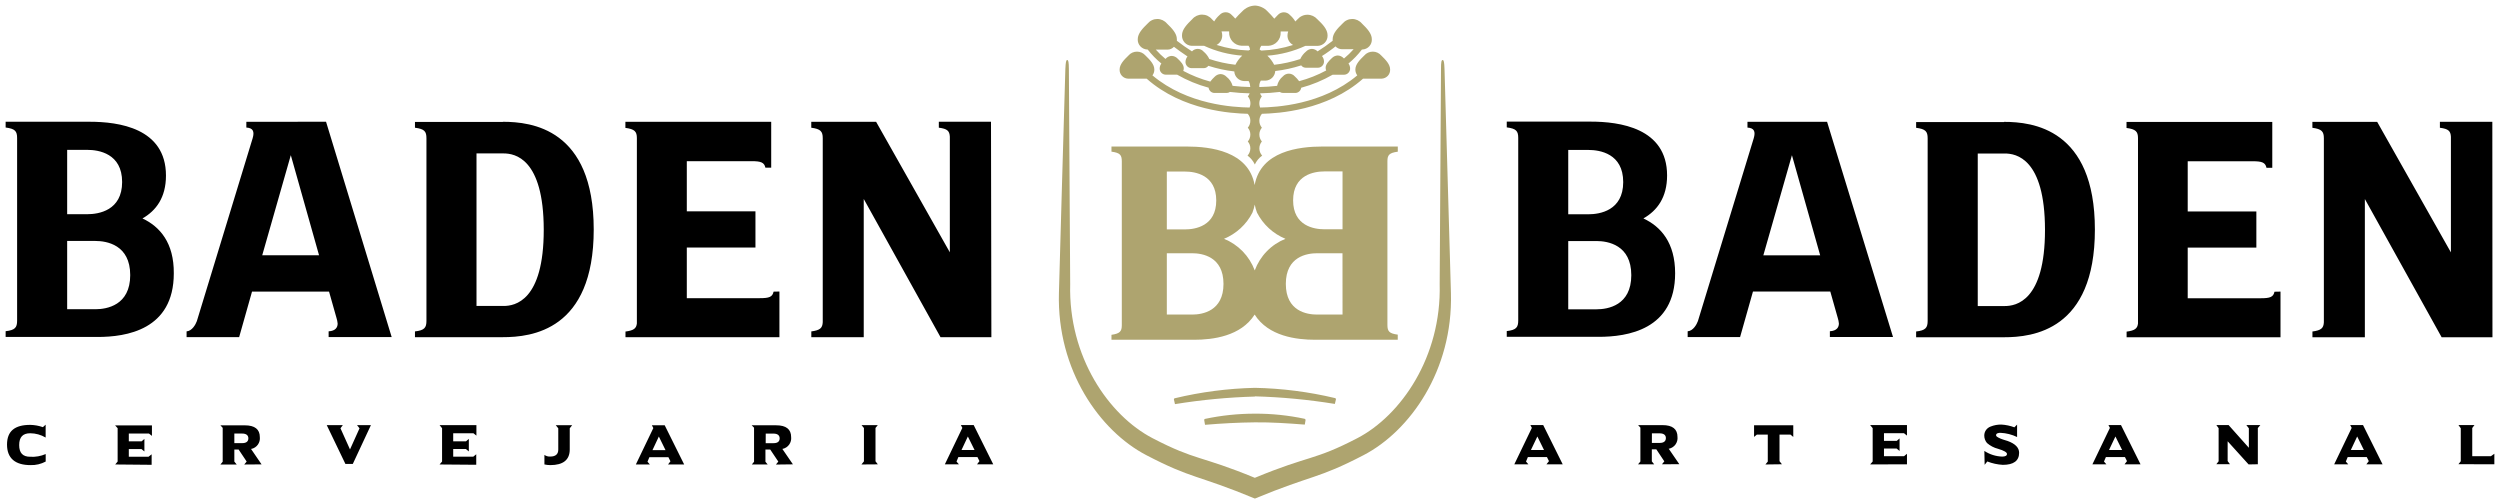 <?xml version="1.0" encoding="UTF-8" standalone="no"?>
<!-- Created with Inkscape (http://www.inkscape.org/) -->

<svg
   xmlns:dc="http://purl.org/dc/elements/1.1/"
   xmlns:cc="http://creativecommons.org/ns#"
   xmlns:rdf="http://www.w3.org/1999/02/22-rdf-syntax-ns#"
   xmlns:svg="http://www.w3.org/2000/svg"
   xmlns="http://www.w3.org/2000/svg"
   xmlns:sodipodi="http://sodipodi.sourceforge.net/DTD/sodipodi-0.dtd"
   xmlns:inkscape="http://www.inkscape.org/namespaces/inkscape"
   width="223.122"
   height="45"
   viewBox="0 0 59.034 11.906"
   version="1.1"
   id="svg12775"
   inkscape:version="0.92.4 (5da689c313, 2019-01-14)"
   sodipodi:docname="baden baden.svg">
  <defs
     id="defs12769" />
  <sodipodi:namedview
     id="base"
     pagecolor="#ffffff"
     bordercolor="#666666"
     borderopacity="1.0"
     inkscape:pageopacity="0.0"
     inkscape:pageshadow="2"
     inkscape:zoom="6.4334025"
     inkscape:cx="111.06098"
     inkscape:cy="22.000139"
     inkscape:document-units="mm"
     inkscape:current-layer="layer1"
     showgrid="false"
     fit-margin-top="0"
     fit-margin-left="0"
     fit-margin-right="0"
     fit-margin-bottom="0"
     units="px"
     inkscape:window-width="1920"
     inkscape:window-height="1001"
     inkscape:window-x="-9"
     inkscape:window-y="-9"
     inkscape:window-maximized="1" />
  <g
     inkscape:label="Layer 1"
     inkscape:groupmode="layer"
     id="layer1"
     transform="translate(558.552,-239.51)">
    <g
       transform="translate(-389.868,499.122)"
       id="g12745">
      <path
         id="path12725"
         d="m -162.867,-256.736 v 0.136 c 0.164,0.009 0.194,0.098 0.149,0.252 l -1.318,4.32 c -0.028,0.078 -0.113,0.232 -0.242,0.241 v 0.136 h 1.241 l 0.304,-1.075 h 1.819 l 0.176,0.622 c 0.014,0.043 0.023,0.088 0.027,0.133 0,0.087 -0.048,0.174 -0.213,0.183 v 0.136 h 1.489 l -1.55,-5.085 z m 0.375,3.152 0.675,-2.364 0.667,2.364 z m -2.829,-0.869 c 0.321,-0.183 0.556,-0.493 0.556,-1.013 0,-1.126 -1.125,-1.271 -1.801,-1.271 h -1.985 v 0.136 c 0.225,0.029 0.271,0.087 0.271,0.25 v 4.31 c 0,0.163 -0.048,0.225 -0.271,0.25 v 0.136 h 2.17 c 0.675,0 1.801,-0.165 1.801,-1.502 0.006,-0.72 -0.327,-1.103 -0.74,-1.297 z m -1.777,-1.62 h 0.478 c 0.263,0 0.82,0.083 0.82,0.759 0,0.675 -0.557,0.76 -0.82,0.76 h -0.478 z m 0.667,3.763 h -0.667 v -1.612 h 0.667 c 0.264,0 0.822,0.089 0.822,0.806 0,0.717 -0.557,0.806 -0.822,0.806 z m 21.157,0.66 h -1.201 l -1.813,-3.264 v 3.264 h -1.238 v -0.136 c 0.207,-0.027 0.263,-0.079 0.27,-0.218 v -4.344 c 0,-0.162 -0.051,-0.219 -0.271,-0.248 v -0.14 h 1.531 l 1.741,3.082 v -2.731 c -0.008,-0.134 -0.056,-0.186 -0.26,-0.212 v -0.14 h 1.232 z m -5.005,-1.078 v 1.078 h -3.635 v -0.133 c 0.194,-0.025 0.255,-0.072 0.269,-0.191 v -4.378 c 0,-0.155 -0.054,-0.212 -0.271,-0.24 v -0.143 h 3.443 v 1.083 h -0.137 c -0.027,-0.125 -0.105,-0.154 -0.327,-0.154 h -1.529 v 1.185 h 1.621 v 0.854 h -1.621 v 1.196 h 1.722 c 0.225,0 0.3,-0.028 0.327,-0.154 z m -6.527,-4.004 h -2.079 v 0.136 c 0.225,0.029 0.271,0.087 0.271,0.25 v 4.31 c 0,0.163 -0.048,0.225 -0.271,0.25 v 0.136 h 2.075 c 0.675,0 2.146,-0.159 2.146,-2.542 0,-2.383 -1.473,-2.544 -2.146,-2.544 z m 0.018,4.345 h -0.644 v -3.602 h 0.64 c 0.261,0 0.946,0.113 0.948,1.801 0.001,1.688 -0.686,1.801 -0.948,1.801 z m 29.368,-4.348 v 0.136 c 0.164,0.009 0.193,0.098 0.148,0.252 l -1.318,4.317 c -0.028,0.078 -0.112,0.232 -0.242,0.241 v 0.136 h 1.238 l 0.304,-1.075 h 1.826 l 0.176,0.622 c 0.014,0.043 0.023,0.088 0.027,0.133 0,0.087 -0.048,0.174 -0.213,0.183 v 0.136 h 1.491 l -1.557,-5.082 z m 0.375,3.152 0.675,-2.364 0.667,2.364 z m -2.829,-0.873 c 0.321,-0.183 0.556,-0.493 0.556,-1.013 0,-1.126 -1.131,-1.271 -1.806,-1.271 h -1.98 v 0.136 c 0.225,0.029 0.271,0.087 0.271,0.25 v 4.31 c 0,0.163 -0.048,0.225 -0.271,0.25 v 0.136 h 2.17 c 0.675,0 1.806,-0.165 1.806,-1.502 0,-0.716 -0.333,-1.099 -0.746,-1.292 z m -1.778,-1.615 h 0.478 c 0.264,0 0.82,0.083 0.82,0.759 0,0.675 -0.557,0.76 -0.82,0.76 h -0.478 z m 0.667,3.763 h -0.667 v -1.612 h 0.667 c 0.265,0 0.822,0.089 0.822,0.806 0,0.717 -0.556,0.806 -0.82,0.806 z m 21.157,0.66 h -1.2 l -1.813,-3.264 v 3.264 h -1.238 v -0.136 c 0.207,-0.027 0.263,-0.079 0.27,-0.218 v -4.344 c 0,-0.162 -0.051,-0.219 -0.271,-0.248 v -0.14 h 1.53 l 1.741,3.082 v -2.731 c -0.008,-0.134 -0.056,-0.186 -0.26,-0.212 v -0.14 h 1.238 z m -5.005,-1.078 v 1.078 h -3.634 v -0.133 c 0.193,-0.025 0.255,-0.072 0.269,-0.191 v -4.378 c 0,-0.155 -0.054,-0.212 -0.271,-0.24 v -0.143 h 3.442 v 1.083 h -0.137 c -0.027,-0.125 -0.105,-0.154 -0.328,-0.154 h -1.532 v 1.185 h 1.621 v 0.854 h -1.621 v 1.196 h 1.722 c 0.225,0 0.3,-0.028 0.327,-0.154 z m -6.527,-4.004 h -2.077 v 0.136 c 0.225,0.029 0.272,0.087 0.272,0.25 v 4.31 c 0,0.163 -0.05,0.225 -0.272,0.25 v 0.136 h 2.075 c 0.675,0 2.146,-0.159 2.146,-2.542 0,-2.383 -1.473,-2.544 -2.146,-2.544 z m 0.018,4.345 h -0.64 v -3.602 h 0.64 c 0.261,0 0.946,0.113 0.948,1.801 0.001,1.688 -0.689,1.801 -0.95,1.801 z m -46.621,3.756 c -0.363,0 -0.555,-0.163 -0.555,-0.484 0,-0.321 0.185,-0.466 0.548,-0.466 0.102,0.002 0.203,0.02 0.299,0.054 l 0.065,-0.059 v 0.304 c -0.11,-0.065 -0.235,-0.1 -0.363,-0.101 -0.177,0 -0.262,0.091 -0.262,0.279 0,0.188 0.086,0.276 0.261,0.276 0.125,0.008 0.25,-0.014 0.365,-0.064 v 0.177 c -0.11,0.059 -0.233,0.088 -0.358,0.084 z m 12.273,0 c -0.047,-3e-5 -0.093,-0.005 -0.138,-0.016 v -0.225 c 0.04,0.028 0.088,0.042 0.137,0.039 0.126,0 0.19,-0.055 0.19,-0.164 v -0.503 l -0.059,-0.073 h 0.387 l -0.057,0.072 v 0.503 c -0.001,0.243 -0.155,0.367 -0.46,0.367 z m 5.328,-0.013 0.057,-0.07 -0.191,-0.285 h -0.113 v 0.289 l 0.053,0.064 h -0.374 l 0.052,-0.064 v -0.805 l -0.056,-0.056 h 0.58 c 0.233,0 0.352,0.093 0.352,0.279 0.007,0.062 -0.01,0.125 -0.046,0.176 -0.036,0.051 -0.09,0.087 -0.151,0.101 h -0.012 l 0.251,0.366 z m -0.241,-0.505 h 0.187 c 0.095,0 0.143,-0.041 0.143,-0.113 0,-0.072 -0.05,-0.113 -0.146,-0.113 h -0.183 z m -12.313,0.504 0.057,-0.07 -0.19,-0.284 h -0.101 v 0.285 l 0.056,0.069 h -0.385 l 0.054,-0.066 v -0.8 l -0.054,-0.059 h 0.578 c 0.234,0 0.353,0.093 0.353,0.279 0.007,0.062 -0.01,0.125 -0.046,0.176 -0.036,0.051 -0.09,0.087 -0.151,0.101 h -0.012 l 0.25,0.366 z m -0.234,-0.505 h 0.188 c 0.095,0 0.143,-0.041 0.143,-0.113 0,-0.072 -0.05,-0.113 -0.146,-0.113 h -0.185 z m 14.808,0.504 0.059,-0.073 v -0.788 l -0.057,-0.068 h 0.384 l -0.054,0.066 v 0.788 l 0.055,0.072 z m -9.962,0 0.059,-0.069 v -0.788 l -0.059,-0.072 h 0.87 v 0.248 l -0.07,-0.056 h -0.478 v 0.19 h 0.303 l 0.066,-0.057 v 0.296 l -0.069,-0.057 h -0.3 v 0.181 h 0.474 l 0.07,-0.057 v 0.248 z m -7.659,0 0.057,-0.069 v -0.788 l -0.06,-0.066 h 0.87 v 0.248 l -0.071,-0.056 h -0.475 v 0.185 h 0.302 l 0.066,-0.057 v 0.296 l -0.069,-0.057 h -0.299 v 0.181 h 0.466 l 0.073,-0.057 v 0.248 z m 13.054,0 0.057,-0.075 -0.048,-0.096 h -0.45 l -0.044,0.106 0.056,0.065 h -0.331 l 0.413,-0.86 -0.035,-0.066 h 0.303 l 0.46,0.926 z m -0.368,-0.338 h 0.309 l -0.158,-0.322 z m -7.25,0.326 -0.441,-0.917 h 0.38 l -0.056,0.074 0.225,0.5 0.225,-0.499 -0.059,-0.075 h 0.328 l -0.428,0.917 z m 14.915,0.008 0.057,-0.075 -0.048,-0.096 h -0.45 l -0.044,0.106 0.056,0.065 h -0.331 l 0.413,-0.86 -0.035,-0.066 h 0.303 l 0.461,0.926 z m -0.367,-0.338 h 0.308 l -0.158,-0.319 z m 13.813,0.338 0.059,-0.075 -0.048,-0.096 h -0.45 l -0.044,0.106 0.055,0.065 h -0.331 l 0.414,-0.86 -0.035,-0.066 h 0.303 l 0.46,0.926 z m -0.367,-0.338 h 0.309 l -0.157,-0.319 z m 14.018,0.338 0.057,-0.075 -0.048,-0.096 h -0.45 l -0.045,0.106 0.056,0.065 h -0.329 l 0.413,-0.86 -0.034,-0.066 h 0.296 l 0.461,0.926 z m -0.367,-0.338 h 0.309 l -0.158,-0.319 z m 6.077,0.338 0.057,-0.075 -0.048,-0.096 h -0.45 l -0.044,0.106 0.056,0.065 h -0.331 l 0.413,-0.86 -0.035,-0.066 h 0.303 l 0.461,0.926 z m -0.367,-0.338 h 0.308 l -0.158,-0.319 z m -10.481,0.338 v -0.248 l -0.07,0.057 h -0.473 v -0.181 h 0.299 l 0.069,0.057 v -0.296 l -0.065,0.057 h -0.303 v -0.18 h 0.473 l 0.07,0.056 v -0.248 h -0.87 l 0.06,0.072 v 0.788 l -0.06,0.069 z m -5.786,0 0.056,-0.07 -0.189,-0.284 h -0.106 v 0.285 l 0.055,0.069 h -0.38 l 0.055,-0.066 v -0.8 l -0.054,-0.059 h 0.578 c 0.234,0 0.352,0.093 0.352,0.279 0.007,0.062 -0.01,0.124 -0.045,0.175 -0.036,0.051 -0.089,0.087 -0.15,0.102 h -0.013 l 0.251,0.366 z m -0.238,-0.505 h 0.187 c 0.095,0 0.143,-0.041 0.144,-0.113 0.001,-0.072 -0.05,-0.113 -0.147,-0.113 h -0.183 z m 3.071,0.504 -0.057,-0.073 v -0.627 h 0.26 l 0.065,0.055 v -0.276 h -0.926 v 0.275 l 0.066,-0.054 h 0.258 v 0.637 l -0.056,0.068 z m 4.787,0.013 0.063,-0.079 c 0.117,0.046 0.241,0.073 0.367,0.08 0.254,0 0.384,-0.096 0.384,-0.285 0,-0.12 -0.091,-0.214 -0.272,-0.279 l -0.106,-0.033 c -0.039,-0.012 -0.076,-0.028 -0.112,-0.047 -0.02,-0.01 -0.054,-0.028 -0.055,-0.057 5.2e-4,-0.01 0.005,-0.02 0.011,-0.028 0.007,-0.008 0.016,-0.014 0.026,-0.017 0.022,-0.008 0.045,-0.011 0.069,-0.01 0.136,0.006 0.269,0.04 0.391,0.099 v -0.293 l -0.064,0.064 c -0.098,-0.037 -0.201,-0.059 -0.305,-0.065 -0.088,-0.002 -0.175,0.014 -0.257,0.047 -0.043,0.016 -0.08,0.044 -0.107,0.081 -0.027,0.037 -0.041,0.082 -0.042,0.128 -8e-4,0.066 0.022,0.13 0.065,0.18 0.075,0.065 0.164,0.112 0.26,0.136 0.14,0.042 0.211,0.082 0.211,0.122 0,0.039 -0.036,0.062 -0.113,0.062 -0.15,-0.005 -0.296,-0.051 -0.421,-0.134 z m 6.451,-0.013 v -0.855 l 0.059,-0.07 h -0.33 l 0.059,0.076 v 0.46 l -0.479,-0.537 h -0.289 l 0.054,0.074 v 0.782 l -0.054,0.069 h 0.322 l -0.055,-0.074 v -0.468 l 0.495,0.547 z m 5.585,0 v -0.248 l -0.08,0.057 h -0.442 v -0.665 l 0.053,-0.07 h -0.379 l 0.055,0.076 v 0.779 l -0.055,0.07 z"
         inkscape:connector-curvature="0"
         style="fill:#000000;stroke-width:0.265" />
      <path
         id="path12727"
         d="m -139.053,-248.329 c 1.299,-0.539 1.388,-0.399 2.42,-0.936 1.032,-0.537 1.989,-1.921 1.945,-3.636 l 0.031,-5.082 c 0,-0.163 0.011,-0.212 0.039,-0.212 0.028,0 0.038,0.051 0.044,0.212 0.006,0.162 0.152,5.296 0.152,5.296 0.048,1.821 -0.968,3.253 -2.062,3.822 -1.095,0.57 -1.189,0.455 -2.567,1.026 -1.377,-0.571 -1.472,-0.455 -2.566,-1.026 -1.094,-0.571 -2.11,-2.003 -2.062,-3.822 0,0 0.144,-5.135 0.152,-5.296 0.008,-0.162 0.017,-0.212 0.044,-0.212 0.027,0 0.038,0.049 0.039,0.212 l 0.031,5.082 c -0.044,1.715 0.911,3.098 1.945,3.636 1.034,0.538 1.117,0.401 2.415,0.936 z m 1.198,-1.365 -0.017,0.103 c 0,0 0,0.005 -0.006,0.005 -0.393,-0.03 -0.782,-0.057 -1.173,-0.053 -0.391,0.004 -0.781,0.025 -1.173,0.058 -0.001,-5e-5 -0.003,-5.3e-4 -0.004,-0.001 -0.001,-7.9e-4 -0.002,-0.002 -0.002,-0.003 l -0.018,-0.105 c -0.001,-0.007 2.7e-4,-0.014 0.004,-0.02 0.004,-0.006 0.01,-0.01 0.017,-0.011 0.386,-0.082 0.78,-0.123 1.175,-0.123 0.395,-0.002 0.789,0.039 1.175,0.121 0.007,0.002 0.012,0.006 0.016,0.011 0.004,0.006 0.006,0.012 0.005,0.019 z m -1.197,-0.554 c -0.63,0.018 -1.259,0.077 -1.881,0.178 -0.001,7.9e-4 -0.002,0.001 -0.003,0.001 -10e-4,0 -0.002,-4.5e-4 -0.003,-0.001 l -0.024,-0.105 c -0.002,-0.007 -2.6e-4,-0.014 0.003,-0.021 0.004,-0.006 0.01,-0.011 0.017,-0.012 0.62,-0.149 1.254,-0.231 1.892,-0.246 0.637,0.013 1.272,0.094 1.892,0.242 0.007,0.002 0.013,0.006 0.017,0.012 0.004,0.006 0.005,0.013 0.004,0.02 l -0.025,0.105 c -7.9e-4,7.4e-4 -0.002,0.001 -0.003,0.001 -0.001,0 -0.002,-4.2e-4 -0.003,-0.001 -0.623,-0.101 -1.251,-0.16 -1.882,-0.178 z m 3.375,-5.783 v -0.121 h -1.779 c -0.557,0 -1.457,0.108 -1.601,0.91 -0.145,-0.801 -1.044,-0.91 -1.602,-0.91 h -1.779 v 0.121 c 0.2,0.027 0.244,0.076 0.244,0.228 v 3.869 c 0,0.147 -0.044,0.199 -0.244,0.228 v 0.117 h 1.95 c 0.444,0 1.106,-0.082 1.431,-0.595 0.323,0.513 0.987,0.595 1.43,0.595 h 1.949 v -0.121 c -0.2,-0.027 -0.244,-0.076 -0.244,-0.228 v -3.869 c 0,-0.145 0.044,-0.196 0.244,-0.223 z m -5.454,0.47 h 0.43 c 0.237,0 0.737,0.076 0.737,0.683 0,0.607 -0.5,0.683 -0.737,0.683 h -0.43 z m 0.6,3.377 h -0.6 v -1.448 h 0.6 c 0.237,0 0.738,0.08 0.738,0.724 0,0.644 -0.501,0.724 -0.738,0.724 z m 1.475,-1.045 c -0.063,-0.167 -0.16,-0.32 -0.284,-0.448 -0.125,-0.128 -0.275,-0.229 -0.441,-0.296 0.29,-0.119 0.528,-0.338 0.671,-0.617 0.024,-0.062 0.042,-0.126 0.055,-0.191 0.012,0.065 0.03,0.129 0.054,0.191 0.143,0.279 0.381,0.498 0.671,0.617 -0.166,0.067 -0.316,0.167 -0.441,0.296 -0.125,0.128 -0.221,0.281 -0.283,0.449 z m 2.074,1.045 h -0.601 c -0.237,0 -0.738,-0.076 -0.738,-0.724 0,-0.648 0.501,-0.724 0.738,-0.724 h 0.6 z m 0,-2.014 h -0.43 c -0.237,0 -0.737,-0.076 -0.737,-0.683 0,-0.607 0.501,-0.683 0.737,-0.683 h 0.43 z m -2.973,-4.353 c 0.041,-0.022 0.075,-0.055 0.098,-0.095 0.023,-0.04 0.035,-0.086 0.034,-0.132 0,-0.031 -0.005,-0.062 -0.016,-0.092 h 0.179 c -5.3e-4,0.006 -5.3e-4,0.011 0,0.017 -0.004,0.081 0.025,0.16 0.08,0.221 0.055,0.06 0.131,0.096 0.212,0.1 h 0.166 c 0.021,0.027 0.033,0.059 0.036,0.093 -0.012,0.005 -0.024,0.011 -0.037,0.019 -0.255,-0.009 -0.507,-0.053 -0.75,-0.13 z m 0.796,0.994 c -0.14,-0.002 -0.28,-0.012 -0.419,-0.028 -0.023,-0.085 -0.074,-0.16 -0.144,-0.214 -0.018,-0.019 -0.039,-0.035 -0.064,-0.046 -0.024,-0.011 -0.05,-0.017 -0.076,-0.018 -0.026,8e-4 -0.052,0.007 -0.076,0.018 -0.024,0.011 -0.046,0.026 -0.064,0.046 -0.038,0.035 -0.073,0.073 -0.103,0.114 -0.222,-0.06 -0.436,-0.145 -0.638,-0.253 0.008,-0.02 0.012,-0.041 0.012,-0.062 0,-0.084 -0.071,-0.158 -0.145,-0.228 -0.018,-0.019 -0.039,-0.035 -0.064,-0.046 -0.024,-0.011 -0.05,-0.017 -0.076,-0.018 -0.026,9.2e-4 -0.052,0.007 -0.076,0.018 -0.024,0.011 -0.045,0.026 -0.064,0.046 l -0.007,0.008 c -0.082,-0.068 -0.158,-0.141 -0.228,-0.22 h 0.276 c 0.029,-3.1e-4 0.057,-0.006 0.083,-0.018 0.026,-0.012 0.05,-0.028 0.069,-0.049 0.032,0.027 0.244,0.18 0.32,0.228 -0.028,0.035 -0.045,0.078 -0.047,0.123 -0.001,0.019 0.001,0.038 0.008,0.056 0.006,0.018 0.016,0.034 0.029,0.049 0.012,0.014 0.028,0.026 0.045,0.034 0.017,0.008 0.036,0.013 0.055,0.014 h 0.297 c 0.021,-2.3e-4 0.041,-0.005 0.059,-0.015 0.018,-0.009 0.034,-0.023 0.046,-0.04 0.2,0.064 0.405,0.109 0.613,0.133 0.003,0.059 0.028,0.115 0.07,0.157 0.042,0.042 0.098,0.067 0.158,0.07 h 0.11 c 0.024,0.039 0.036,0.085 0.036,0.13 0.006,-0.002 0.005,0.005 0.004,0.013 z m 0.107,-1.923 c -0.114,0.004 -0.221,0.053 -0.299,0.137 -0.058,0.056 -0.115,0.113 -0.164,0.171 -0.026,-0.03 -0.053,-0.059 -0.083,-0.086 -0.018,-0.02 -0.04,-0.037 -0.065,-0.048 -0.025,-0.011 -0.052,-0.017 -0.079,-0.017 -0.027,0 -0.054,0.006 -0.079,0.017 -0.025,0.011 -0.047,0.028 -0.065,0.048 -0.05,0.044 -0.093,0.095 -0.127,0.152 -0.018,-0.018 -0.035,-0.036 -0.054,-0.053 -0.029,-0.034 -0.064,-0.061 -0.104,-0.08 -0.04,-0.019 -0.084,-0.028 -0.128,-0.028 -0.044,0 -0.088,0.01 -0.128,0.028 -0.04,0.019 -0.076,0.046 -0.104,0.08 -0.123,0.119 -0.242,0.242 -0.242,0.379 -0.003,0.063 0.02,0.125 0.062,0.172 0.043,0.047 0.102,0.075 0.165,0.078 h 0.296 c 0.283,0.131 0.587,0.209 0.899,0.232 -0.066,0.061 -0.121,0.134 -0.161,0.215 -0.21,-0.024 -0.416,-0.069 -0.616,-0.136 -0.032,-0.068 -0.078,-0.128 -0.136,-0.176 -0.017,-0.02 -0.038,-0.035 -0.061,-0.046 -0.024,-0.011 -0.049,-0.017 -0.075,-0.017 -0.026,-4.3e-4 -0.052,0.005 -0.075,0.015 -0.024,0.01 -0.045,0.025 -0.062,0.044 -0.123,-0.077 -0.242,-0.161 -0.357,-0.25 7.9e-4,-0.012 7.9e-4,-0.025 0,-0.037 0,-0.137 -0.115,-0.256 -0.235,-0.372 -0.028,-0.033 -0.063,-0.059 -0.102,-0.078 -0.039,-0.018 -0.082,-0.028 -0.125,-0.028 -0.043,0 -0.086,0.009 -0.125,0.028 -0.039,0.018 -0.074,0.045 -0.102,0.078 -0.119,0.116 -0.235,0.235 -0.235,0.372 -0.003,0.061 0.019,0.122 0.061,0.167 0.042,0.045 0.1,0.073 0.161,0.076 h 0.013 c 0.094,0.122 0.203,0.233 0.323,0.331 -0.024,0.032 -0.038,0.071 -0.04,0.111 -7.9e-4,0.019 0.002,0.038 0.008,0.056 0.006,0.018 0.016,0.034 0.029,0.048 0.013,0.014 0.028,0.026 0.045,0.034 0.017,0.008 0.036,0.013 0.055,0.014 h 0.275 c 0.234,0.134 0.484,0.238 0.744,0.308 0.004,0.033 0.019,0.063 0.043,0.086 0.024,0.023 0.055,0.036 0.088,0.038 h 0.296 c 0.027,8e-5 0.054,-0.008 0.076,-0.024 0.155,0.019 0.31,0.03 0.466,0.033 -0.01,0.026 -0.025,0.051 -0.043,0.072 0.031,0.036 0.051,0.079 0.058,0.126 0.007,0.046 0.001,0.094 -0.018,0.137 -0.375,-0.007 -1.46,-0.06 -2.293,-0.759 0.03,-0.04 0.046,-0.088 0.045,-0.138 0,-0.122 -0.103,-0.228 -0.209,-0.331 -0.025,-0.029 -0.056,-0.052 -0.09,-0.068 -0.035,-0.016 -0.072,-0.024 -0.111,-0.024 -0.038,0 -0.076,0.008 -0.111,0.024 -0.035,0.016 -0.066,0.039 -0.09,0.068 -0.106,0.102 -0.209,0.209 -0.209,0.331 -0.002,0.055 0.017,0.108 0.054,0.148 0.037,0.04 0.088,0.065 0.143,0.067 h 0.441 c 0.856,0.759 2.011,0.82 2.387,0.83 0.041,0.045 0.063,0.104 0.062,0.165 2.7e-4,0.06 -0.021,0.118 -0.06,0.163 0.039,0.045 0.061,0.103 0.06,0.163 2.7e-4,0.06 -0.021,0.118 -0.06,0.163 0.039,0.045 0.061,0.103 0.06,0.163 2.7e-4,0.063 -0.024,0.124 -0.066,0.17 0.074,0.055 0.133,0.127 0.172,0.21 0.039,-0.083 0.098,-0.155 0.173,-0.21 -0.041,-0.045 -0.065,-0.104 -0.066,-0.165 -0.001,-0.061 0.02,-0.121 0.059,-0.168 -0.038,-0.046 -0.059,-0.103 -0.059,-0.163 -5.2e-4,-0.06 0.021,-0.118 0.059,-0.163 -0.038,-0.046 -0.059,-0.103 -0.059,-0.163 -5.2e-4,-0.061 0.021,-0.12 0.061,-0.165 0.376,-0.01 1.532,-0.072 2.388,-0.83 h 0.442 c 0.054,-0.003 0.106,-0.027 0.143,-0.067 0.037,-0.04 0.056,-0.094 0.054,-0.148 0,-0.122 -0.103,-0.228 -0.209,-0.331 -0.025,-0.029 -0.056,-0.052 -0.09,-0.068 -0.035,-0.016 -0.072,-0.024 -0.111,-0.024 -0.038,0 -0.076,0.008 -0.111,0.024 -0.035,0.016 -0.066,0.039 -0.09,0.068 -0.106,0.102 -0.21,0.209 -0.21,0.331 0,0.05 0.016,0.098 0.045,0.138 -0.832,0.699 -1.917,0.752 -2.293,0.759 -0.018,-0.043 -0.024,-0.091 -0.017,-0.137 0.007,-0.046 0.027,-0.09 0.057,-0.126 -0.019,-0.021 -0.033,-0.046 -0.043,-0.072 0.156,-0.003 0.312,-0.014 0.466,-0.033 0.022,0.015 0.049,0.024 0.076,0.024 h 0.296 c 0.033,-10e-4 0.065,-0.015 0.089,-0.037 0.025,-0.022 0.041,-0.053 0.045,-0.086 0.26,-0.07 0.51,-0.174 0.743,-0.308 h 0.275 c 0.019,-8.7e-4 0.038,-0.005 0.055,-0.014 0.017,-0.008 0.033,-0.02 0.045,-0.034 0.013,-0.014 0.022,-0.031 0.029,-0.049 0.006,-0.018 0.009,-0.037 0.008,-0.056 -0.001,-0.04 -0.015,-0.079 -0.039,-0.111 0.118,-0.098 0.225,-0.209 0.318,-0.331 h 0.013 c 0.062,-0.003 0.119,-0.03 0.161,-0.076 0.042,-0.045 0.063,-0.106 0.06,-0.167 0,-0.137 -0.116,-0.256 -0.235,-0.372 -0.028,-0.033 -0.063,-0.059 -0.102,-0.078 -0.039,-0.018 -0.082,-0.028 -0.126,-0.028 -0.043,0 -0.086,0.009 -0.125,0.028 -0.039,0.018 -0.074,0.045 -0.102,0.078 -0.119,0.116 -0.235,0.235 -0.235,0.372 -7.9e-4,0.012 -7.9e-4,0.025 0,0.037 -0.115,0.089 -0.233,0.173 -0.356,0.25 -0.036,-0.036 -0.084,-0.057 -0.134,-0.059 -0.053,0.002 -0.103,0.025 -0.14,0.064 -0.058,0.048 -0.104,0.108 -0.135,0.176 -0.2,0.066 -0.406,0.112 -0.616,0.136 -0.041,-0.08 -0.095,-0.153 -0.161,-0.215 0.311,-0.023 0.615,-0.102 0.898,-0.232 h 0.296 c 0.063,-0.003 0.123,-0.031 0.166,-0.078 0.043,-0.047 0.065,-0.109 0.062,-0.172 0,-0.14 -0.119,-0.263 -0.242,-0.379 -0.029,-0.033 -0.065,-0.06 -0.105,-0.078 -0.04,-0.018 -0.084,-0.028 -0.128,-0.028 -0.044,0 -0.088,0.009 -0.128,0.028 -0.04,0.018 -0.076,0.045 -0.105,0.078 -0.018,0.017 -0.036,0.035 -0.053,0.053 -0.034,-0.057 -0.077,-0.108 -0.127,-0.152 -0.018,-0.02 -0.04,-0.037 -0.065,-0.048 -0.025,-0.011 -0.052,-0.017 -0.079,-0.017 -0.027,0 -0.054,0.006 -0.079,0.017 -0.025,0.011 -0.047,0.028 -0.065,0.048 -0.029,0.027 -0.056,0.056 -0.082,0.086 -0.05,-0.06 -0.104,-0.118 -0.16,-0.173 -0.078,-0.083 -0.185,-0.132 -0.299,-0.137 z m 0.152,1.062 -0.038,-0.019 c 0.003,-0.034 0.016,-0.066 0.036,-0.093 h 0.166 c 0.041,-0.001 0.08,-0.011 0.117,-0.028 0.037,-0.017 0.07,-0.041 0.097,-0.071 0.027,-0.03 0.048,-0.065 0.062,-0.103 0.013,-0.038 0.019,-0.079 0.017,-0.119 v -0.018 h 0.178 c -0.011,0.029 -0.016,0.06 -0.017,0.092 -0.001,0.046 0.01,0.092 0.034,0.132 0.023,0.04 0.057,0.073 0.098,0.095 -0.242,0.078 -0.493,0.122 -0.746,0.132 z m -0.048,0.84 c -2.6e-4,-0.046 0.012,-0.091 0.036,-0.13 h 0.114 c 0.059,-0.003 0.115,-0.028 0.157,-0.07 0.042,-0.042 0.067,-0.098 0.07,-0.157 0.208,-0.024 0.413,-0.069 0.613,-0.133 0.012,0.017 0.028,0.03 0.046,0.04 0.018,0.009 0.039,0.015 0.059,0.015 h 0.296 c 0.019,-8.7e-4 0.038,-0.005 0.055,-0.014 0.017,-0.008 0.033,-0.02 0.045,-0.034 0.013,-0.014 0.022,-0.031 0.029,-0.049 0.006,-0.018 0.009,-0.037 0.008,-0.056 -0.002,-0.045 -0.019,-0.088 -0.048,-0.123 0.076,-0.044 0.288,-0.197 0.32,-0.228 0.019,0.021 0.043,0.038 0.069,0.049 0.026,0.012 0.054,0.018 0.083,0.018 h 0.276 c -0.07,0.079 -0.147,0.152 -0.228,0.22 l -0.008,-0.008 c -0.018,-0.019 -0.039,-0.035 -0.064,-0.046 -0.024,-0.011 -0.05,-0.017 -0.076,-0.018 -0.026,9.2e-4 -0.052,0.007 -0.076,0.018 -0.024,0.011 -0.045,0.026 -0.064,0.046 -0.076,0.071 -0.145,0.145 -0.145,0.228 -2.6e-4,0.021 0.004,0.043 0.013,0.062 -0.202,0.109 -0.417,0.194 -0.639,0.253 -0.03,-0.041 -0.065,-0.08 -0.103,-0.114 -0.017,-0.02 -0.039,-0.036 -0.063,-0.047 -0.024,-0.011 -0.05,-0.017 -0.077,-0.017 -0.026,0 -0.053,0.006 -0.077,0.017 -0.024,0.011 -0.045,0.027 -0.063,0.047 -0.07,0.057 -0.118,0.136 -0.137,0.224 -0.139,0.016 -0.28,0.026 -0.42,0.028 -8e-4,-0.009 -8e-4,-0.017 -8e-4,-0.024 z"
         inkscape:connector-curvature="0"
         style="fill:#aea46f;stroke-width:0.265" />
    </g>
  </g>
</svg>
